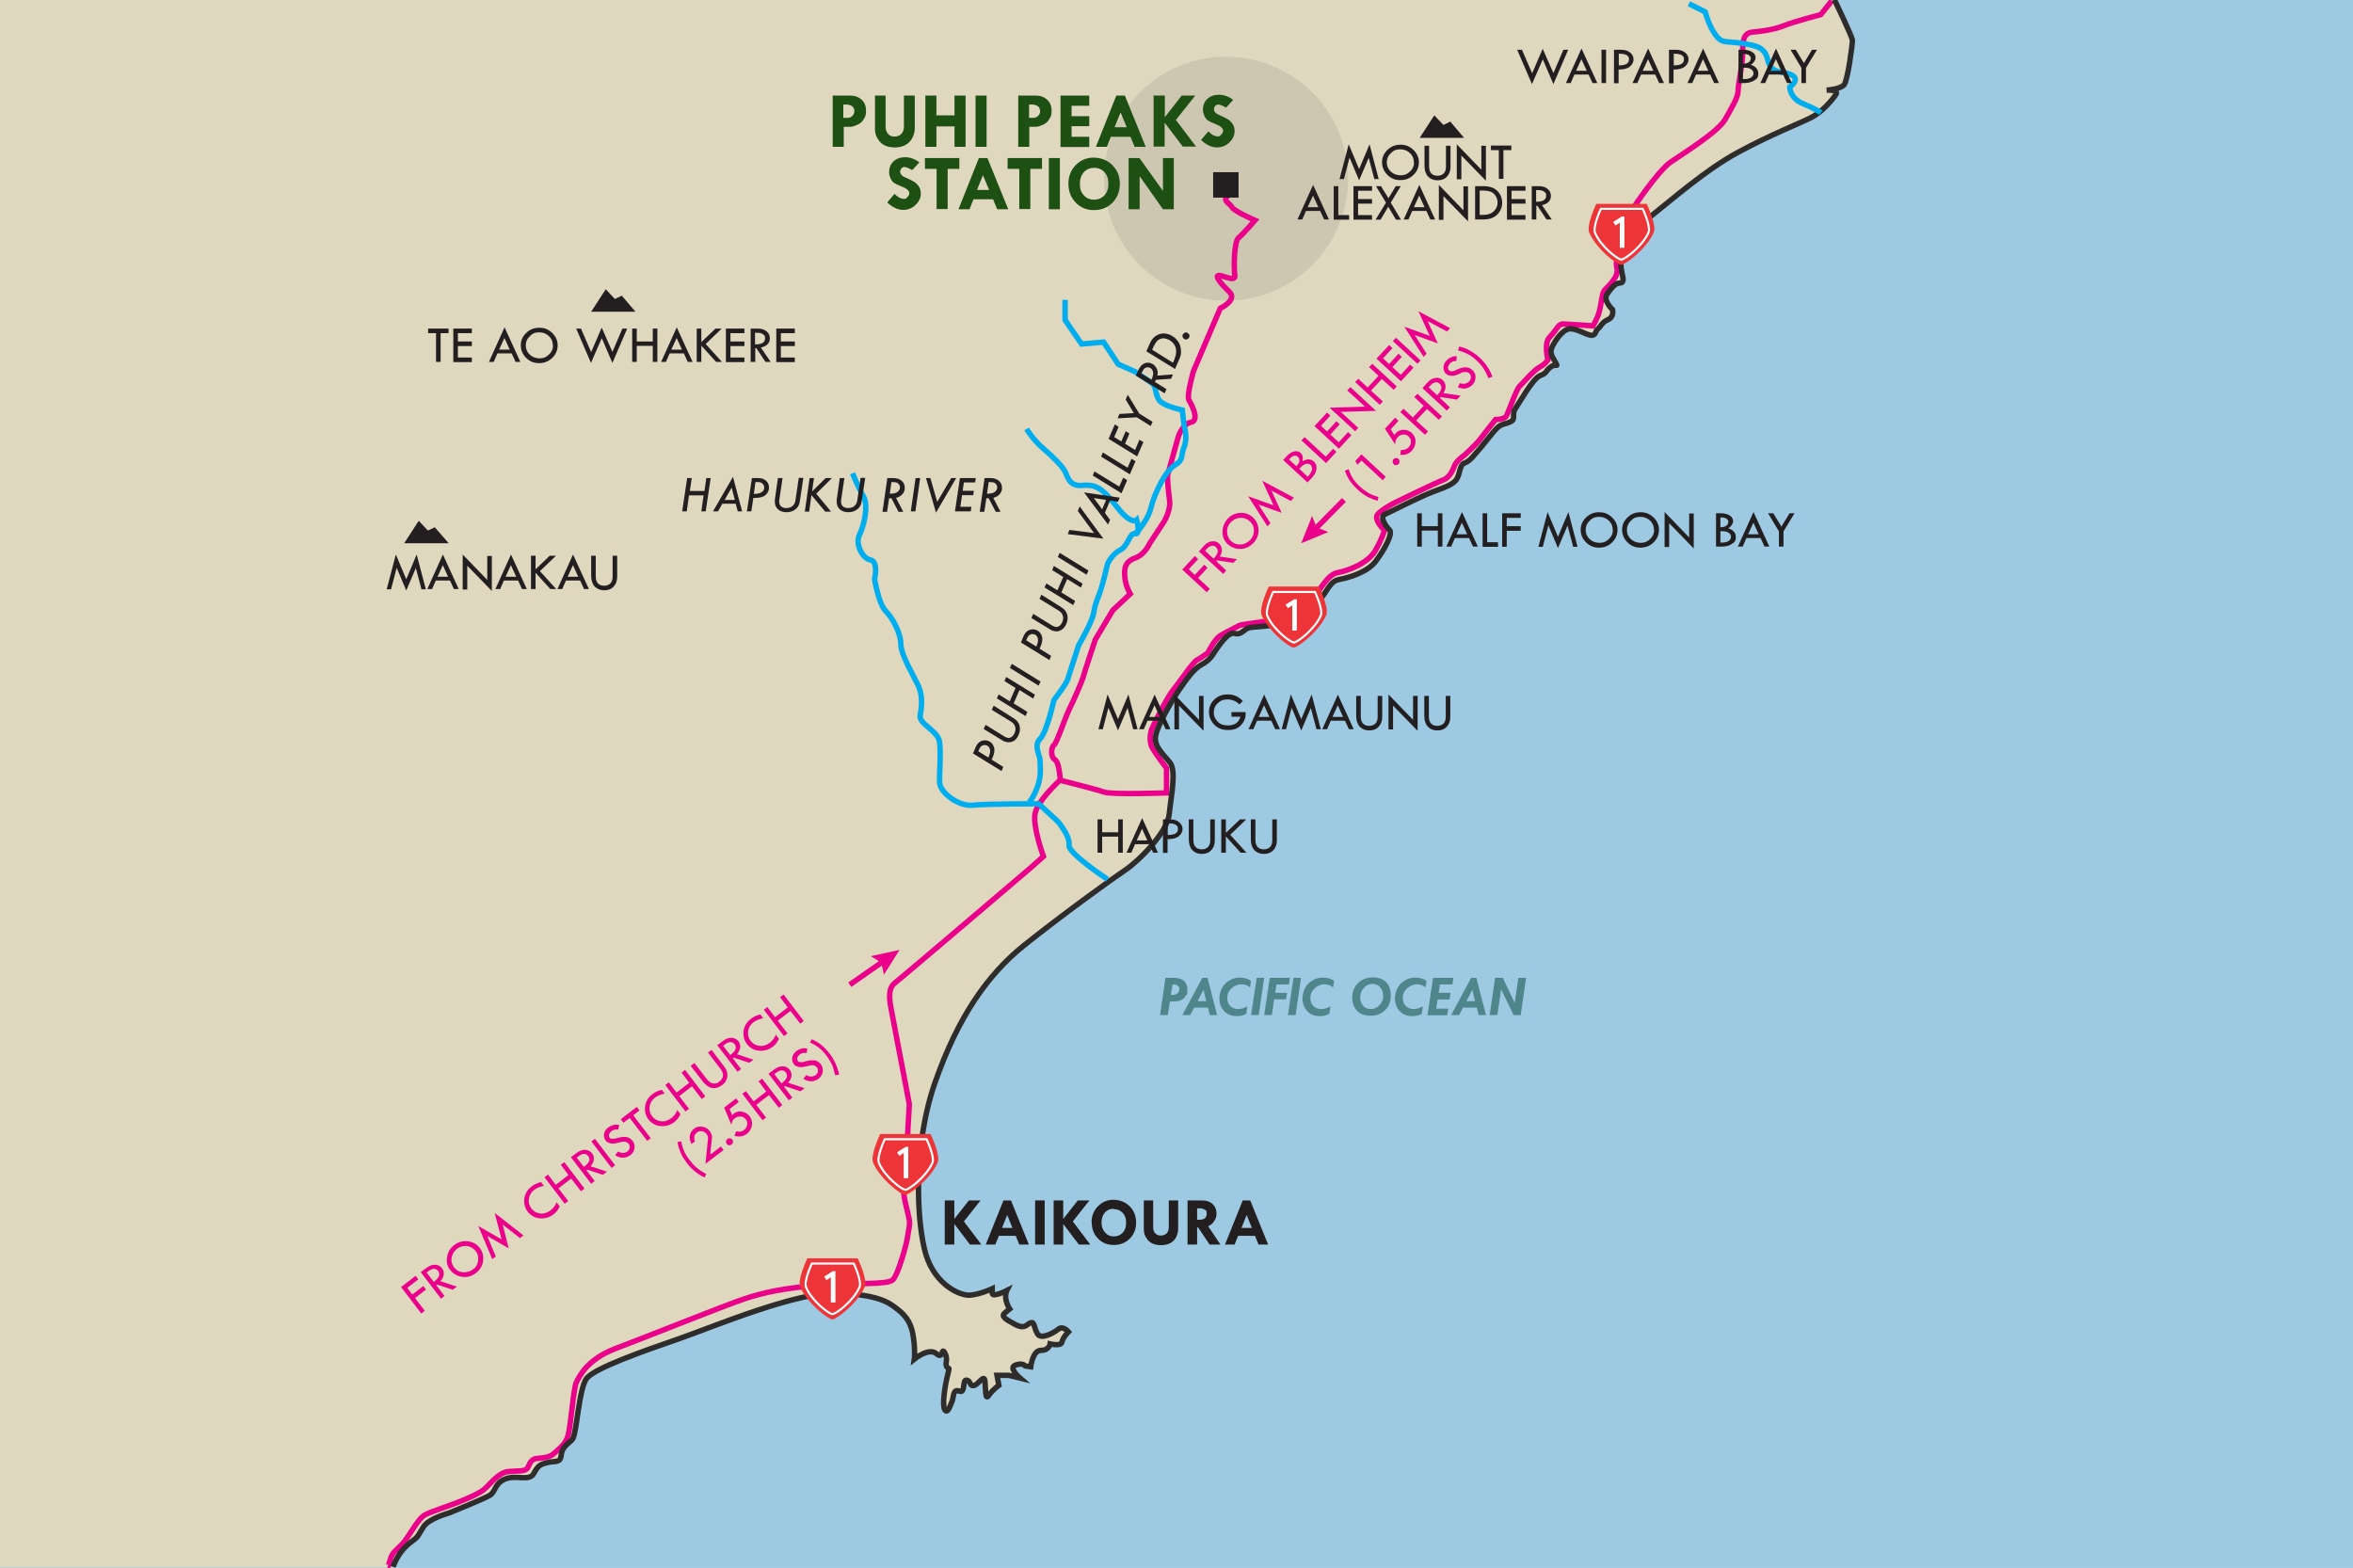 <svg viewBox="0 0 1130 753" version="1.1" xmlns="http://www.w3.org/2000/svg">
  
  <defs>
    <style>
      .st0 {
        stroke: #eb008b;
      }

      .st0, .st1, .st2, .st3 {
        fill: none;
        stroke-miterlimit: 10;
      }

      .st0, .st1, .st3 {
        stroke-width: 2.6px;
      }

      .st4 {
        fill: #ed3539;
      }

      .st5 {
        fill: #dfd8bf;
      }

      .st6 {
        fill: #231f20;
      }

      .st7 {
        fill: #4f868b;
      }

      .st8 {
        fill: #cdc7b1;
      }

      .st1 {
        stroke: #00adee;
      }

      .st9 {
        fill: #1e4f13;
      }

      .st10 {
        fill: #fff;
      }

      .st11 {
        fill: #9ec9e2;
      }

      .st2 {
        stroke: #fff;
        stroke-width: 1px;
      }

      .st12 {
        fill: #eb008b;
      }

      .st3 {
        stroke: #2e2d2c;
      }
    </style>
  </defs>
  <g id="bK">
    <rect height="753" width="1130" class="st11"></rect>
  </g>
  <g id="Layer_4">
    <path d="M196.8,740.2c3.1-2.2,2.8-2.9,5.4-6.9,2.6-4,12.3-6.6,12.3-6.6,0,0,16.3-6.6,19.4-8.4,3.1-1.8,2.2-5.7,7.5-7.9,5.3-2.2,11.5,1.3,13.7-2.6,2.2-4,3.1-4.4,6.6-5.3,3.5-.9,6.2.4,6.6-3.5.4-4,3.1-5.3,5.3-7.5,2.2-2.2,3.1-24.7,7-29.5,4-4.9,26.4-12.8,44.1-18.9,17.6-6.2,57.3-22.9,76.7-22s24.2,4.4,28.6,7.9c4.4,3.5,6.6,7,7.5,13.7s.4,10.1.4,10.1c0,0,7-5.7,10.6-2.6,3.5,3.1,2.2-3.5,4-.4,1.8,3.1,0,4.9.9,6.6.9,1.8,1.8-.9.4,4.4-1.3,5.3-2.6,14.1-1.3,16.3,1.3,2.2,2.6-1.8,3.5-4,.9-2.2.4-6.2,3.5-4.9,3.1,1.3,1.3-5.7,3.5-5.3s1.3,3.1,3.5,2.6c2.2-.4,4.9-5.7,5.3-2.2.4,3.5,0,9.7,1.8,7s4.9-4.9,4.9-4.9l-.9-4.8h5.7l5.3,1.3s-5.7-4.9-2.2-6.2c3.5-1.3,4.8.4,4.8.4l2.6.4s.9-7.9,4.9-7.9,4.4-3.1,4.4-3.1c0,0,5.3,1.3,5.7-.9.4-2.2,3.1-4.9,3.1-4.9,0,0-2.6-3.1-4.8-1.3-2.2,1.8-8.4,5.3-10.1,2.2-1.8-3.1-1.3-5.7-3.1-5.3-1.8.4-2.6,3.5-7.5.9-4.9-2.6-7.1-4-4.9-5.7l2.2-1.8s-1.3-1.8-1.8-4.4.4-4.4.4-4.4c0,0-7,3.5-7,1.3v-2.2s-5.7,2.7-10.6,3.1c-4.8.4-16.7-4.9-21.2-19.4-4.4-14.5-6.6-51.6,4.4-82.9,11-31.3,25.1-51.6,42.7-65.7,17.6-14.1,41.9-31.7,48.5-36.1,6.6-4.4,20.3-18.1,21.2-26.9.9-8.8,3.5-20.7.4-24.7-3.1-4-7.5-7.5-7-12.3.4-4.9,8.4-18.5,11.5-22.9,3.1-4.4,6.6-9.7,10.6-11.9,4-2.2,4.9-4,6.6-6.6,1.8-2.6,6.2-9.3,9.3-8.4s4.4-1.8,6.6-2.6,10.6-.4,16.3-2.6c5.7-2.2,12.8-5.7,17.2-10.1,4.4-4.4,5.3-9.7,10.1-10.6,4.8-.9,13.7-3.5,17.6-8.8,4-5.3,8.4-13.2,6.6-15-1.8-1.8-4.9-6.2-2.2-7.5,2.7-1.3,16.8-8.4,22.5-10.6,5.7-2.2,10.1-3.5,11.9-6.2s1.3-7,4-7.9c2.6-.9,4.9-4.4,6.2-5.7,1.3-1.3,7-8.8,9.2-11,2.2-2.2,4-1.8,6.6-3.1,2.6-1.3.4-3.5,2.2-6.2,1.8-2.6,8.4-14.5,11.9-15.9,3.5-1.3,2.2-1.8,4.9-4,2.6-2.2,4,.4,2.6-2.2-1.3-2.6-3.5-4.4-1.3-8.4,2.2-4,5.3-7.9,8.4-7.9s7,2.6,9.7,3.1c2.6.4,2.2-2.2,3.5-3.1,1.3-.9,1.8-3.1,4.8-4.4,3.1-1.3,2.2-4.8,2.2-4.8,0,0-4.8-4.4-2.6-7.5,2.2-3.1,4-5.3,6.2-5.3s1.3-3.1,1.3-3.1c0,0-1.8-7.1-.4-8.4,1.3-1.3,3.5-12.3,14.1-20.7,10.6-8.4,26-22,41.4-30.4,15.4-8.4,30-14.1,35.3-16.8,5.3-2.6,10.1-8.4,11.9-11s-4.4-2.2-4.4-2.2c0,0,6.6-.4,8.4-2.6,1.8-2.2,4-19.4,4-21.2s-7.6-19.8-7.6-19.8H0v753h188.8s5-10.6,8.1-12.8h0Z" class="st5"></path>
  </g>
  <g id="Layer_3">
    <path d="M186.1,752.5s.4.1,1.3-3.4c.9-3.5,2.7-4.4,5.7-7.5,3.1-3.1,7.5-12.3,11-14.1,3.5-1.8,11.9-4.4,16.3-6.2,4.4-1.8,9.7-4,12.3-6.2s6.6-7.9,11.5-8.4c4.9-.4,7.5,0,8.8-1.3,1.3-1.3,1.3-4.4,4.4-4.9,3.1-.4,6.6-.4,8.8-2.6,2.2-2.2,5.3-4,6.6-8.4,1.3-4.4,2.6-22.9,4-25.6,1.3-2.6,4.9-11,18.9-16.3,14.1-5.3,52.4-20.7,61.7-23.8,9.3-3.1,19.4-5.3,36.6-6.6,17.2-1.3,32.2,0,34.8-2.6,2.6-2.6,6.6-17.2,7-20.3s1.3-5.7.9-8.4c-.4-2.6-3.1-11.9-2.6-13.7.4-1.8,2.6-41.9,2.6-41.9,0,0-6.6-34.8-7.9-41.4-1.3-6.6-3.1-13.7.9-16.8,4-3.1,64.4-54.6,64.4-54.6l7-6.2s-5.3-14.5-4-20.7c1.3-6.2,11.9-15.9,11.9-15.9,0,0,17.6,4.4,21.2,5.7,3.5,1.3,30,.4,30,.4v-11.9s-5.7-7.5-7-10.1c-1.3-2.6-.9-6.6,0-8.8.9-2.2,7.5-15.4,10.1-18.5,2.6-3.1,9.7-13.7,11.5-14.5,1.8-.9,5.3-3.5,5.3-3.5,0,0,3.1-6.6,6.2-8.4,3.1-1.8,9.3-4.9,9.3-4.9,0,0,7.9-1.3,11.9-1.8,4-.4,20.3-7.9,23.4-11.5,3.1-3.5,6.6-11,11.5-11.9,4.9-.9,14.5-4.4,18.1-10.6,3.5-6.2,4.4-9.7,4.4-9.7,0,0-5.7-5.3-3.1-7.9,2.7-2.7,7.9-5.3,7.9-5.3,0,0,20.7-10.1,23.4-11,2.6-.9,4.4-4,5.3-6.6.9-2.6,4.9-5.3,4.9-5.3,0,0,5.7-5.3,7-7,1.3-1.8,7.9-10.1,7.9-10.1,0,0,4.4,0,5.3-1.8s4.8-12.8,6.2-14.1c1.3-1.3,7-7.9,9.7-9.3,2.6-1.3,4-3.5,4-3.5,0,0-2.2-7.9.9-11,3.1-3.1,4-6.2,6.2-6.2s14.5.9,14.5.9c0,0,2.2-3.5,3.1-7.1s1.3-8.4,2.2-9.7c.9-1.3,7.5-6.6,6.2-11-1.3-4.4,3.1-19.4,4.4-22.9,1.3-3.5,15.4-23.8,21.2-27.8,5.7-4,22.9-14.5,26.4-20.7,3.5-6.2,6.2-10.6,6.2-13.7s2.2-12.8,2.2-18.1,0-9.7,4.9-10.1c4.8-.4,10.6-1.3,15-3.1,4.4-1.8,17.6-5.3,17.6-5.3l5.3-6.6" class="st0"></path>
    <path d="M188.8,752.5s2.1-7.4,9.2-12.4h0c3.1-2.2,2.8-2.9,5.4-6.9,2.6-4,12.3-6.6,12.3-6.6,0,0,16.3-6.6,19.4-8.4,3.1-1.8,2.2-5.7,7.5-7.9,5.3-2.2,11.5,1.3,13.7-2.6,2.2-4,3.1-4.4,6.6-5.3s6.2.4,6.6-3.5c.4-4,3.1-5.3,5.3-7.5,2.2-2.2,3.1-24.7,7-29.5,4-4.9,26.4-12.8,44.1-18.9,17.6-6.2,57.3-22.9,76.7-22,19.4.9,24.2,4.4,28.6,7.9,4.4,3.5,6.6,7,7.5,13.7s.4,10.1.4,10.1c0,0,7-5.7,10.6-2.6,3.5,3.1,2.2-3.5,4-.4,1.8,3.1,0,4.9.9,6.6.9,1.8,1.8-.9.4,4.4-1.3,5.3-2.6,14.1-1.3,16.3,1.3,2.2,2.6-1.8,3.5-4,.9-2.2.4-6.2,3.5-4.9,3.1,1.3,1.3-5.7,3.5-5.3s1.3,3.1,3.5,2.6c2.2-.4,4.9-5.7,5.3-2.2.4,3.5,0,9.7,1.8,7s4.9-4.9,4.9-4.9l-.9-4.8h5.7l5.3,1.3s-5.7-4.9-2.2-6.2c3.5-1.3,4.8.4,4.8.4l2.6.4s.9-7.9,4.9-7.9,4.4-3.1,4.4-3.1c0,0,5.3,1.3,5.7-.9.4-2.2,3.1-4.9,3.1-4.9,0,0-2.6-3.1-4.8-1.3-2.2,1.8-8.4,5.3-10.1,2.2-1.8-3.1-1.3-5.7-3.1-5.3-1.8.4-2.6,3.5-7.5.9-4.9-2.6-7.1-4-4.9-5.7l2.2-1.8s-1.3-1.8-1.8-4.4.4-4.4.4-4.4c0,0-7,3.5-7,1.3v-2.2s-5.7,2.7-10.6,3.1c-4.8.4-16.7-4.9-21.2-19.4-4.4-14.5-6.6-51.6,4.4-82.9,11-31.3,25.1-51.6,42.7-65.7,17.6-14.1,41.9-31.7,48.5-36.1,6.6-4.4,20.3-18.1,21.2-26.9.9-8.8,3.5-20.7.4-24.7-3.1-4-7.5-7.5-7-12.3.4-4.9,8.4-18.5,11.5-22.9,3.1-4.4,6.6-9.7,10.6-11.9,4-2.2,4.9-4,6.6-6.6,1.8-2.6,6.2-9.3,9.3-8.4s4.4-1.8,6.6-2.6,10.6-.4,16.3-2.6c5.7-2.2,12.8-5.7,17.2-10.1,4.4-4.4,5.3-9.7,10.1-10.6,4.8-.9,13.7-3.5,17.6-8.8,4-5.3,8.4-13.2,6.6-15-1.8-1.8-4.9-6.2-2.2-7.5,2.7-1.3,16.8-8.4,22.5-10.6,5.7-2.2,10.1-3.5,11.9-6.2s1.3-7,4-7.9c2.6-.9,4.9-4.4,6.2-5.7,1.3-1.3,7-8.8,9.2-11,2.2-2.2,4-1.8,6.6-3.1,2.6-1.3.4-3.5,2.2-6.2,1.8-2.6,8.4-14.5,11.9-15.9,3.5-1.3,2.2-1.8,4.9-4,2.6-2.2,4,.4,2.6-2.2-1.3-2.6-3.5-4.4-1.3-8.4,2.2-4,5.3-7.9,8.4-7.9s7,2.6,9.7,3.1c2.6.4,2.2-2.2,3.5-3.1,1.3-.9,1.8-3.1,4.8-4.4,3.1-1.3,2.2-4.8,2.2-4.8,0,0-4.8-4.4-2.6-7.5,2.2-3.1,4-5.3,6.2-5.3s1.3-3.1,1.3-3.1c0,0-1.8-7.1-.4-8.4,1.3-1.3,3.5-12.3,14.1-20.7,10.6-8.4,26-22,41.4-30.4,15.4-8.4,30-14.1,35.3-16.8,5.3-2.6,10.1-8.4,11.9-11s-4.4-2.2-4.4-2.2c0,0,6.6-.4,8.4-2.6,1.8-2.2,4-19.4,4-21.2s-8.7-19.7-8.7-19.7" class="st3"></path>
  </g>
  <g id="Layer_2">
    <circle transform="translate(111.8 441.5) rotate(-45)" r="58.6" cy="85.8" cx="588.8" class="st8"></circle>
    <path d="M509.2,374.9s-.4-8.8-2.6-10.1c-2.2-1.3-1.8-6.2-.4-7,1.3-.9,5.3-13.2,7.5-17.6,2.2-4.4,6.2-13.7,6.6-15.4.4-1.8,5.7-17.6,5.7-17.6l8.4-14.1,8.4-7.9s-2.2-3.5-2.6-7.9c-.4-4.4,0-7.5,4.9-9.3,4.9-1.8,7-7,7-7l7-10.6s3.1-5.3,2.6-9.7-1.3-11.5-.9-12.8c.4-1.3,4.9-17.6,4.9-17.6,0,0,1.8-6.6,6.2-7.5,4.4-.9.4-8.4-.9-10.6-1.3-2.2,2.2-14.1,2.2-14.1l12.8-30s8.4-4,4.4-7.9-7-7.5-5.3-7.9c1.8-.4,8.4,3.5,7.9,0s-.4-16.3,1.8-18.1c2.2-1.8,7.9-8.4,7.9-8.4,0,0-10.1-4.4-11-6.2-.9-1.8-4.4-3.1-2.6-4.9,1.8-1.8-.4-7.9-.4-7.9" class="st0"></path>
    <path d="M399.9,45.9h8.4c2.3,0,4.1.7,5.5,2s2.1,3,2.1,5.2-.3,2.8-1,4-1.7,2.2-3.1,2.8c-1.4.6-2.5,1-3.5,1h-3.1v9.6h-5.3v-24.6h0ZM405,50.3v6.3h2.1c.9,0,1.6-.3,2.3-1,.6-.6.9-1.4.9-2.3s-.4-1.8-1.1-2.3-1.7-.8-3-.8c0,0-1.2,0-1.2,0Z" class="st9"></path>
    <path d="M420.1,45.9h5.2v15c0,1.4.4,2.5,1.2,3.4s1.8,1.3,3,1.3,2.6-.4,3.4-1.3c.8-.9,1.2-2.1,1.2-3.6v-14.8h5.2v15.9c0,1.4-.4,2.9-1.1,4.3s-1.8,2.7-3.3,3.5c-1.5.8-3.2,1.2-5,1.2-3.4,0-5.8-.9-7.4-2.8-1.6-1.9-2.3-3.9-2.3-5.9v-16.2h0Z" class="st9"></path>
    <path d="M444.4,45.9h5.3v9.5h8.7v-9.5h5.3v24.6h-5.3v-9.8h-8.7v9.8h-5.3v-24.6Z" class="st9"></path>
    <path d="M468.5,45.9h5.3v24.6h-5.3v-24.6Z" class="st9"></path>
    <path d="M489,45.9h8.4c2.3,0,4.1.7,5.5,2s2.1,3,2.1,5.2-.3,2.8-1,4-1.7,2.2-3.1,2.8-2.5,1-3.5,1h-3.1v9.6h-5.3v-24.6h0ZM494.2,50.3v6.3h2.1c.9,0,1.6-.3,2.3-1s.9-1.4.9-2.3-.4-1.8-1.1-2.3c-.7-.5-1.7-.8-3-.8,0,0-1.2,0-1.2,0Z" class="st9"></path>
    <path d="M509.3,45.9h13.8v4.9h-8.5v5h8.5v4.8h-8.5v5.1h8.5v4.9h-13.8v-24.6h0Z" class="st9"></path>
    <path d="M536.1,45.9h4.1l10,24.6h-5.3l-2-4.8h-9.4l-1.9,4.8h-5.3l9.8-24.6ZM538.2,53.9l-2.9,7.2h5.8l-3-7.2h0Z" class="st9"></path>
    <path d="M554.1,45.9h5.3v10.4h0l8.1-10.4h6.5l-9.3,11.7,9.7,12.8h-6.4l-8.7-11.5h0v11.5h-5.3v-24.6h0Z" class="st9"></path>
    <path d="M592.1,48.1l-3.3,3.6c-1.7-1-3-1.5-3.7-1.5s-1.1.2-1.5.7c-.4.4-.6,1-.6,1.6,0,1.2,1.1,2.3,3.3,3.1,1.6.7,2.8,1.3,3.7,1.9.8.6,1.5,1.3,2.1,2.3s.8,2,.8,3.2c0,2.1-.9,3.9-2.6,5.5-1.7,1.6-3.7,2.3-6,2.3s-5.1-1.2-7.5-3.6l3.5-4.1c1.6,1.6,3,2.4,4.4,2.4s1.2-.3,1.8-.9c.6-.6.9-1.2.9-1.8,0-1.3-1.4-2.4-4.1-3.4-1.5-.6-2.6-1.1-3.3-1.6s-1.2-1.2-1.6-2.1c-.4-.9-.7-1.9-.7-2.9,0-2.2.7-4,2.1-5.3s3.3-2,5.6-2,5,.9,6.9,2.6h0Z" class="st9"></path>
    <path d="M441.4,78.1l-3.3,3.6c-1.7-1-3-1.5-3.7-1.5s-1.1.2-1.5.7-.6,1-.6,1.6c0,1.2,1.1,2.3,3.3,3.1,1.6.7,2.8,1.3,3.7,1.9.8.6,1.5,1.3,2.1,2.3s.8,2,.8,3.2c0,2.1-.9,3.9-2.6,5.5-1.7,1.6-3.7,2.3-6,2.3s-5.1-1.2-7.5-3.6l3.5-4.1c1.6,1.6,3,2.4,4.4,2.4s1.2-.3,1.8-.9.9-1.2.9-1.8c0-1.3-1.4-2.4-4.1-3.4-1.5-.6-2.6-1.1-3.3-1.6s-1.2-1.2-1.6-2.1c-.4-.9-.7-1.9-.7-2.9,0-2.2.7-4,2.1-5.3s3.3-2,5.6-2,5,.9,6.9,2.6h0Z" class="st9"></path>
    <path d="M444.2,75.9h16.5v5.2h-5.6v19.3h-5.3v-19.3h-5.6v-5.2Z" class="st9"></path>
    <path d="M470.1,75.9h4.1l10,24.6h-5.3l-2-4.8h-9.4l-1.9,4.8h-5.3l9.8-24.6ZM472.1,84l-2.9,7.2h5.8l-3-7.2h0Z" class="st9"></path>
    <path d="M483.9,75.9h16.5v5.2h-5.6v19.3h-5.3v-19.3h-5.6v-5.2Z" class="st9"></path>
    <path d="M503.7,75.9h5.3v24.6h-5.3v-24.6Z" class="st9"></path>
    <path d="M513.1,88.2c0-3.6,1.2-6.6,3.6-9s5.2-3.5,8.5-3.5,6.7,1.2,9,3.6c2.4,2.4,3.6,5.4,3.6,9s-1.2,6.6-3.5,9c-2.4,2.4-5.3,3.6-8.9,3.6s-6.5-1.2-8.8-3.6c-2.3-2.4-3.5-5.4-3.5-9ZM525.5,80.6c-2.1,0-3.7.7-5,2.1-1.3,1.5-1.9,3.3-1.9,5.7s.6,4,1.9,5.4c1.3,1.4,2.9,2.1,4.9,2.1s3.7-.7,5-2.1c1.3-1.4,1.9-3.3,1.9-5.6s-.6-4.1-1.9-5.5c-1.2-1.4-2.9-2.1-5-2.1h0Z" class="st9"></path>
    <path d="M558.5,75.9h5.2v24.6h-5.2l-11.2-15.9v15.9h-5.3v-24.6h5.2l11.3,15.8v-15.8Z" class="st9"></path>
    <path d="M527.1,393.5h2.2v6.2h7.7v-6.2h2.2v16h-2.2v-7.7h-7.7v7.7h-2.2v-16Z" class="st6"></path>
    <path d="M548.5,392.9l7.6,16.6h-2.3l-1.9-4.1h-6.8l-1.8,4.1h-2.3l7.5-16.6h0ZM548.5,397.9l-2.6,5.7h5.1l-2.6-5.7h0Z" class="st6"></path>
    <path d="M558.6,393.5h3.2c1.8,0,3.3.4,4.4,1.3,1.1.9,1.7,2,1.7,3.3s-.6,2.5-1.8,3.5-3,1.4-5.4,1.4v6.6h-2.2v-16h0ZM560.8,395.4v5.6c1.6,0,2.9-.2,3.7-.7s1.2-1.2,1.2-2.2-.3-1.4-.9-1.9-1.9-.8-3.9-.8h0Z" class="st6"></path>
    <path d="M570.9,393.5h2.2v9.8c0,1.5.3,2.6,1,3.4.7.8,1.7,1.2,3,1.2s2.3-.4,3-1.1c.7-.7,1.1-1.8,1.1-3.1v-10.2h2.2v10.1c0,2-.6,3.5-1.7,4.7-1.1,1.2-2.6,1.8-4.5,1.8s-3.4-.6-4.6-1.8c-1.1-1.2-1.7-3-1.7-5.3v-9.5h0Z" class="st6"></path>
    <path d="M586.5,393.5h2.2v6.5l6.8-6.5h3l-7.7,7.4,7.8,8.6h-2.8l-7.1-7.8v7.8h-2.2v-16h0Z" class="st6"></path>
    <path d="M600.7,393.5h2.2v9.8c0,1.5.3,2.6,1,3.4.7.8,1.7,1.2,3,1.2s2.3-.4,3-1.1c.7-.7,1.1-1.8,1.1-3.1v-10.2h2.2v10.1c0,2-.6,3.5-1.7,4.7-1.1,1.2-2.6,1.8-4.5,1.8s-3.4-.6-4.6-1.8c-1.1-1.2-1.7-3-1.7-5.3v-9.5h0Z" class="st6"></path>
    <path d="M680.6,246.5h2.2v6.2h7.7v-6.2h2.2v16h-2.2v-7.7h-7.7v7.7h-2.2v-16Z" class="st6"></path>
    <path d="M702.1,245.9l7.6,16.6h-2.3l-1.9-4.1h-6.8l-1.8,4.1h-2.3l7.5-16.6h0ZM702.1,250.9l-2.6,5.7h5.1l-2.6-5.7h0Z" class="st6"></path>
    <path d="M712,246.5h2.2v13.9h5.2v2.2h-7.4v-16Z" class="st6"></path>
    <path d="M721.4,246.5h8.9v2.2h-6.7v4h6.7v2.2h-6.7v7.7h-2.2v-16h0Z" class="st6"></path>
    <path d="M753.2,245.9l4.4,16.7h-2.1l-2.7-10.2-4.6,10.8-4.6-10.9-2.7,10.3h-2.1l4.4-16.7,5,11.9,5-11.9h0Z" class="st6"></path>
    <path d="M759.1,254.4c0-2.3.9-4.3,2.6-5.9,1.7-1.7,3.8-2.5,6.3-2.5s4.4.8,6.2,2.5c1.7,1.7,2.6,3.6,2.6,5.9s-.9,4.5-2.6,6.1c-1.7,1.7-3.8,2.5-6.3,2.5s-4.5-.8-6.2-2.5c-1.7-1.7-2.6-3.7-2.6-6.1h0ZM774.5,254.5c0-1.8-.6-3.3-1.9-4.5s-2.8-1.8-4.7-1.8-3.3.6-4.5,1.9c-1.3,1.2-1.9,2.7-1.9,4.4s.6,3.2,1.9,4.4,2.9,1.8,4.8,1.8,3.2-.6,4.5-1.9c1.3-1.2,1.9-2.7,1.9-4.4h0Z" class="st6"></path>
    <path d="M779,254.4c0-2.3.9-4.3,2.6-5.9,1.7-1.7,3.8-2.5,6.3-2.5s4.4.8,6.2,2.5c1.7,1.7,2.6,3.6,2.6,5.9s-.9,4.5-2.6,6.1c-1.7,1.7-3.8,2.5-6.3,2.5s-4.5-.8-6.2-2.5c-1.7-1.7-2.6-3.7-2.6-6.1h0ZM794.3,254.5c0-1.8-.6-3.3-1.9-4.5s-2.8-1.8-4.7-1.8-3.3.6-4.5,1.9c-1.3,1.2-1.9,2.7-1.9,4.4s.6,3.2,1.9,4.4,2.9,1.8,4.8,1.8,3.2-.6,4.5-1.9c1.3-1.2,1.9-2.7,1.9-4.4h0Z" class="st6"></path>
    <path d="M799.4,245.9l11.8,12.2v-11.5h2.2v16.8l-11.8-12.1v11.4h-2.2v-16.7Z" class="st6"></path>
    <path d="M824.1,246.5h2.5c1.7,0,3,.4,4.1,1.1s1.6,1.6,1.6,2.7-.8,2.5-2.3,3.4c2.4.8,3.6,2.2,3.6,4.2s-.6,2.5-1.9,3.3c-1.2.9-2.9,1.3-5,1.3h-2.6v-16h0ZM826.2,248.5v4.7c1.2,0,2.1-.2,2.8-.7.6-.4,1-1.1,1-1.8s-.3-1.2-.9-1.6c-.6-.4-1.4-.6-2.3-.6s-.4,0-.5,0h0ZM826.2,255.1v5.5h.2c1.9,0,3.2-.3,3.9-.9.7-.6,1-1.2,1-1.9s-.4-1.5-1.2-2c-.8-.5-1.8-.7-3.2-.7h-.7Z" class="st6"></path>
    <path d="M842.1,245.9l7.6,16.6h-2.3l-1.9-4.1h-6.8l-1.8,4.1h-2.3l7.5-16.6h0ZM842.1,250.9l-2.6,5.7h5.1l-2.6-5.7h0Z" class="st6"></path>
    <path d="M849.2,246.5h2.4l3.9,6.4,3.9-6.4h2.4l-5.3,8.7v7.3h-2.2v-7.3l-5.2-8.7h0Z" class="st6"></path>
    <path d="M559.8,469.6h3.7c4.5,0,6.7,1.9,6.7,5.7s-.2,1.9-.7,2.8-1,1.5-1.7,1.9c-.7.4-1.4.7-2.1.8s-2,.2-3.9.2l-1,6.5h-3.7l2.6-17.9h0ZM563.1,472.8l-.8,5h1c.9,0,1.6-.3,2.2-.8s.9-1.2.9-1.9-.2-1.2-.7-1.6-1.1-.7-1.8-.7h-.8,0Z" class="st7"></path>
    <path d="M577.3,469.6h2.6l4.6,17.9h-3.5l-.9-3.6h-6.6l-1.9,3.6h-3.8l9.6-17.9ZM577.9,475.5l-2.8,5.3h4.2l-1.3-5.3h0Z" class="st7"></path>
    <path d="M600.8,470.9l-.5,3.3c-1.2-1-2.6-1.5-4.2-1.5s-3.3.7-4.7,2-2,2.8-2,4.6.5,2.8,1.4,3.8c1,1,2.2,1.5,3.7,1.5s2.9-.4,4.5-1.3l-.5,3.6c-1.5.8-3,1.1-4.5,1.1-2.7,0-4.7-.8-6.2-2.5s-2.2-3.7-2.2-6,1-5.5,3-7.3c2-1.8,4.2-2.7,6.6-2.7s4,.5,5.5,1.5h0Z" class="st7"></path>
    <path d="M603.4,469.6h3.7l-2.6,17.9h-3.7l2.7-17.9h0Z" class="st7"></path>
    <path d="M609.8,469.6h9.7l-.5,3.2h-6l-.6,4h5.7l-.5,3.1h-5.7l-1.1,7.6h-3.7l2.7-17.9h0Z" class="st7"></path>
    <path d="M621.1,469.6h3.7l-2.6,17.9h-3.7l2.7-17.9h0Z" class="st7"></path>
    <path d="M640.7,470.9l-.5,3.3c-1.2-1-2.6-1.5-4.2-1.5s-3.3.7-4.7,2-2,2.8-2,4.6.5,2.8,1.4,3.8c1,1,2.2,1.5,3.7,1.5s2.9-.4,4.5-1.3l-.5,3.6c-1.5.8-3,1.1-4.5,1.1-2.7,0-4.7-.8-6.2-2.5s-2.2-3.7-2.2-6,1-5.5,3-7.3c2-1.8,4.2-2.7,6.6-2.7s4,.5,5.5,1.5h0Z" class="st7"></path>
    <path d="M659.4,469.4c2.7,0,4.8.8,6.3,2.3s2.2,3.7,2.2,6.5-.9,5.2-2.8,7-4.3,2.7-7.2,2.6c-2.6,0-4.7-.8-6.2-2.4s-2.3-3.7-2.3-6.4.9-5,2.8-6.9c1.9-1.8,4.2-2.7,7.2-2.7h0ZM664.2,478.2c0-1.7-.5-3.1-1.4-4.1s-2.2-1.6-3.7-1.6-3,.6-4.1,1.9-1.8,2.7-1.8,4.5.5,3,1.4,4.1,2.2,1.6,3.7,1.6,3-.6,4.2-1.9,1.8-2.7,1.8-4.5Z" class="st7"></path>
    <path d="M685.1,470.9l-.5,3.3c-1.2-1-2.6-1.5-4.2-1.5s-3.3.7-4.7,2-2,2.8-2,4.6.5,2.8,1.4,3.8c1,1,2.2,1.5,3.7,1.5s2.9-.4,4.5-1.3l-.5,3.6c-1.5.8-3,1.1-4.5,1.1-2.7,0-4.7-.8-6.2-2.5s-2.2-3.7-2.2-6,1-5.5,3-7.3c2-1.8,4.2-2.7,6.6-2.7s4,.5,5.5,1.5h0Z" class="st7"></path>
    <path d="M688.3,469.6h9.7l-.5,3.2h-6l-.6,4h5.7l-.5,3.2h-5.7l-.7,4.4h5.8l-.5,3.2h-9.5l2.7-17.9h0Z" class="st7"></path>
    <path d="M706.4,469.6h2.6l4.6,17.9h-3.5l-.9-3.6h-6.6l-1.9,3.6h-3.8l9.6-17.9ZM707,475.5l-2.8,5.3h4.2l-1.3-5.3h0Z" class="st7"></path>
    <path d="M717.9,469.6h3.8l5.7,12,1.8-12h3.7l-2.6,17.9h-3.4l-6-12.4-1.8,12.4h-3.7l2.6-17.9h0Z" class="st7"></path>
    <path d="M657.7,69.3l4.4,16.7h-2.1l-2.7-10.2-4.6,10.8-4.6-10.9-2.7,10.3h-2.1l4.4-16.7,5,11.9,5-11.9h0Z" class="st6"></path>
    <path d="M663.7,77.9c0-2.3.9-4.3,2.6-5.9,1.7-1.7,3.8-2.5,6.3-2.5s4.4.8,6.2,2.5c1.7,1.7,2.6,3.6,2.6,5.9s-.9,4.5-2.6,6.1c-1.7,1.7-3.8,2.5-6.3,2.5s-4.5-.8-6.2-2.5c-1.7-1.7-2.6-3.7-2.6-6.1h0ZM679,78c0-1.8-.6-3.3-1.9-4.5s-2.8-1.8-4.7-1.8-3.3.6-4.5,1.9c-1.3,1.2-1.9,2.7-1.9,4.4s.6,3.2,1.9,4.4,2.9,1.8,4.8,1.8,3.2-.6,4.5-1.9c1.3-1.2,1.9-2.7,1.9-4.4h0Z" class="st6"></path>
    <path d="M684.1,70h2.2v9.8c0,1.5.3,2.6,1,3.4s1.7,1.2,3,1.2,2.3-.4,3-1.1c.7-.7,1.1-1.8,1.1-3.1v-10.2h2.2v10.1c0,2-.6,3.5-1.7,4.7-1.1,1.2-2.6,1.8-4.5,1.8s-3.4-.6-4.6-1.8c-1.1-1.2-1.7-3-1.7-5.3v-9.5h0Z" class="st6"></path>
    <path d="M699.6,69.3l11.8,12.2v-11.5h2.2v16.8l-11.8-12.1v11.4h-2.2v-16.7Z" class="st6"></path>
    <path d="M716,69.9h9.8v2.2h-3.8v13.8h-2.2v-13.8h-3.8v-2.2h0Z" class="st6"></path>
    <path d="M630.6,88.8l7.6,16.6h-2.3l-1.9-4.1h-6.8l-1.8,4.1h-2.3l7.5-16.6h0ZM630.6,93.8l-2.6,5.7h5.1l-2.6-5.7h0Z" class="st6"></path>
    <path d="M640.5,89.4h2.2v13.9h5.2v2.2h-7.4v-16Z" class="st6"></path>
    <path d="M650,89.4h8.9v2.2h-6.7v4h6.7v2.2h-6.7v5.5h6.7v2.2h-8.9v-16h0Z" class="st6"></path>
    <path d="M660.8,89.4h2.4l3.6,5.8,3.5-5.8h2.4l-4.8,7.9,4.9,8.2h-2.4l-3.7-6.2-3.7,6.2h-2.4l5-8.2-4.8-7.9h0Z" class="st6"></path>
    <path d="M681.6,88.8l7.6,16.6h-2.3l-1.9-4.1h-6.8l-1.8,4.1h-2.3l7.5-16.6h0ZM681.6,93.8l-2.6,5.7h5.1l-2.6-5.7h0Z" class="st6"></path>
    <path d="M691,88.8l11.8,12.2v-11.5h2.2v16.8l-11.8-12.1v11.4h-2.2v-16.7Z" class="st6"></path>
    <path d="M708.4,89.4h3.9c3.1,0,5.4.8,6.9,2.4,1.5,1.6,2.2,3.5,2.2,5.6s-.8,4-2.3,5.6c-1.6,1.6-3.8,2.4-6.8,2.4h-3.9v-16h0ZM710.6,91.5v11.7h.1c1.6,0,2.9,0,3.7-.2s1.6-.5,2.3-1c.7-.5,1.3-1.1,1.8-2,.4-.8.7-1.7.7-2.7s-.3-2.3-1-3.3c-.7-1-1.5-1.7-2.5-2-1-.3-2.3-.5-3.9-.5h-1.1Z" class="st6"></path>
    <path d="M723.7,89.4h8.9v2.2h-6.7v4h6.7v2.2h-6.7v5.5h6.7v2.2h-8.9v-16h0Z" class="st6"></path>
    <path d="M735.5,89.4h3.5c1.7,0,3.1.4,4.2,1.3,1.1.9,1.6,2,1.6,3.3s-.3,2-1,2.8-1.8,1.4-3.3,1.7l4.7,6.9h-2.5l-4.4-6.6h-.5v6.6h-2.2v-16h0ZM737.7,91.3v5.6c3.2,0,4.8-.9,4.8-2.8s-.2-1.2-.6-1.7-.9-.7-1.5-.9c-.6-.2-1.6-.2-2.8-.2h0Z" class="st6"></path>
    <path d="M541.9,333.5l4.4,16.7h-2.1l-2.7-10.2-4.6,10.8-4.6-10.9-2.7,10.3h-2.1l4.4-16.7,5,11.9,5-11.9h0Z" class="st6"></path>
    <path d="M554.5,333.6l7.6,16.6h-2.3l-1.9-4.1h-6.8l-1.8,4.1h-2.3l7.5-16.6h0ZM554.5,338.6l-2.6,5.7h5.1l-2.6-5.7h0Z" class="st6"></path>
    <path d="M564,333.5l11.8,12.2v-11.5h2.2v16.8l-11.8-12.1v11.4h-2.2v-16.7Z" class="st6"></path>
    <path d="M596.8,336.7l-1.6,1.6c-1.6-1.6-3.5-2.4-5.7-2.4s-3.4.6-4.7,1.8-1.9,2.7-1.9,4.5.6,3,1.8,4.3c1.2,1.3,2.9,1.9,5,1.9,3.2,0,5.2-1.4,6-4.2h-4.3v-2.2h6.8c0,1.1,0,2-.2,2.6-.1.7-.5,1.4-.9,2.2-.5.8-1.1,1.5-1.8,2.1-.8.6-1.6,1.1-2.5,1.3-.9.3-1.9.4-3.1.4-2.8,0-5-.9-6.6-2.6-1.6-1.7-2.5-3.7-2.5-6s.8-4.4,2.5-6,3.7-2.5,6.1-2.5,2.7.2,3.9.6c1.2.4,2.4,1.2,3.6,2.4h0Z" class="st6"></path>
    <path d="M607.1,333.6l7.6,16.6h-2.3l-1.9-4.1h-6.8l-1.8,4.1h-2.3l7.5-16.6h0ZM607.1,338.6l-2.6,5.7h5.1l-2.6-5.7h0Z" class="st6"></path>
    <path d="M629.9,333.5l4.4,16.7h-2.1l-2.7-10.2-4.6,10.8-4.6-10.9-2.7,10.3h-2.1l4.4-16.7,5,11.9,5-11.9h0Z" class="st6"></path>
    <path d="M642.5,333.6l7.6,16.6h-2.3l-1.9-4.1h-6.8l-1.8,4.1h-2.3l7.5-16.6h0ZM642.5,338.6l-2.6,5.7h5.1l-2.6-5.7h0Z" class="st6"></path>
    <path d="M651.3,334.2h2.2v9.8c0,1.5.3,2.6,1,3.4.7.8,1.7,1.2,3,1.2s2.3-.4,3-1.1c.7-.7,1.1-1.8,1.1-3.1v-10.2h2.2v10.1c0,2-.6,3.5-1.7,4.7-1.1,1.2-2.6,1.8-4.5,1.8s-3.4-.6-4.6-1.8c-1.1-1.2-1.7-3-1.7-5.3v-9.5h0Z" class="st6"></path>
    <path d="M666.8,333.5l11.8,12.2v-11.5h2.2v16.8l-11.8-12.1v11.4h-2.2v-16.7Z" class="st6"></path>
    <path d="M684,334.2h2.2v9.8c0,1.5.3,2.6,1,3.4.7.8,1.7,1.2,3,1.2s2.3-.4,3-1.1c.7-.7,1.1-1.8,1.1-3.1v-10.2h2.2v10.1c0,2-.6,3.5-1.7,4.7-1.1,1.2-2.6,1.8-4.5,1.8s-3.4-.6-4.6-1.8c-1.1-1.2-1.7-3-1.7-5.3v-9.5h0Z" class="st6"></path>
    <path d="M192.6,618.1l7-5.4,1.3,1.7-5.3,4.1,2.4,3.2,5.3-4.1,1.3,1.7-5.3,4.1,4.7,6.1-1.7,1.3-9.7-12.7h0Z" class="st12"></path>
    <path d="M202,611l2.8-2.1c1.4-1,2.8-1.6,4.1-1.5,1.4,0,2.5.6,3.3,1.6.7.9,1,1.8.9,2.9,0,1.1-.6,2.2-1.6,3.4l7.9,2.6-2,1.5-7.5-2.5-.4.3,4,5.2-1.7,1.3-9.7-12.7h0ZM204.9,611.2l3.4,4.4c2.6-1.9,3.3-3.6,2.1-5.2-.4-.5-.9-.9-1.5-1-.6-.1-1.1,0-1.7.2-.6.3-1.4.8-2.3,1.5h0Z" class="st12"></path>
    <path d="M216.2,610c-1.4-1.8-1.9-3.9-1.5-6.3.4-2.4,1.5-4.3,3.5-5.8,1.9-1.5,4-2,6.4-1.8,2.4.3,4.3,1.3,5.7,3.1,1.5,1.9,2,4.1,1.7,6.4-.3,2.4-1.5,4.3-3.5,5.8-1.9,1.5-4.1,2.1-6.5,1.8-2.4-.3-4.3-1.4-5.8-3.3h0ZM228.4,600.8c-1.1-1.4-2.5-2.2-4.2-2.4-1.7-.2-3.4.3-4.8,1.4-1.4,1.1-2.2,2.5-2.5,4.2-.3,1.7.1,3.3,1.2,4.7,1.1,1.4,2.5,2.2,4.2,2.3s3.4-.3,4.9-1.4c1.4-1,2.2-2.4,2.4-4.2s-.1-3.3-1.2-4.6Z" class="st12"></path>
    <path d="M237.8,582.7l13.6,10.6-1.7,1.3-8.3-6.5,2.9,11.4-10.3-5.9,4.1,9.8-1.7,1.3-6.7-15.9,11.2,6.4-3.3-12.5h0Z" class="st12"></path>
    <path d="M259.7,567.5l1.5,2c-1.9.4-3.4,1-4.6,1.9-1.5,1.1-2.4,2.6-2.6,4.3-.3,1.7.1,3.3,1.2,4.7,1.1,1.4,2.5,2.2,4.3,2.4,1.8.2,3.4-.4,5-1.6,1.1-.9,2.1-2.1,2.8-3.8l1.5,2c-.7,1.5-1.7,2.8-3,3.8-2,1.5-4.2,2.1-6.6,1.9s-4.3-1.3-5.8-3.2c-1.4-1.9-1.9-4-1.6-6.3s1.5-4.3,3.5-5.8c1.2-1,2.8-1.7,4.5-2.1h0Z" class="st12"></path>
    <path d="M261.5,565.4l1.7-1.3,3.7,4.9,6.1-4.7-3.7-4.9,1.7-1.3,9.7,12.7-1.7,1.3-4.7-6.1-6.1,4.7,4.7,6.1-1.7,1.3-9.7-12.7Z" class="st12"></path>
    <path d="M274.1,555.8l2.8-2.1c1.4-1,2.8-1.6,4.1-1.5s2.5.6,3.3,1.6c.7.9,1,1.8.9,2.9,0,1.1-.6,2.2-1.6,3.4l7.9,2.6-2,1.5-7.5-2.5-.4.3,4,5.2-1.7,1.3-9.7-12.7h0ZM277,556l3.4,4.4c2.6-1.9,3.3-3.6,2.1-5.2-.4-.5-.9-.9-1.5-1s-1.1,0-1.7.2c-.6.3-1.4.8-2.3,1.5h0Z" class="st12"></path>
    <path d="M284,548.2l1.7-1.3,9.7,12.7-1.7,1.3-9.7-12.7h0Z" class="st12"></path>
    <path d="M297.4,540.3l-.5,2.2c-.7,0-1.2-.1-1.7,0s-1,.3-1.5.7c-.6.5-1,1-1.2,1.6-.2.6,0,1.1.2,1.5.3.4.7.6,1.3.6.6,0,1.4,0,2.5-.4,1.1-.3,2-.4,2.7-.5.7,0,1.3,0,1.9.1.6.1,1.1.4,1.5.7.5.3.9.7,1.2,1.1.8,1.1,1.1,2.3.9,3.6-.2,1.3-.8,2.4-1.9,3.2-1.1.8-2.2,1.2-3.5,1.3-1.3,0-2.6-.4-3.9-1.2l1.4-1.8c1.7,1,3.2.9,4.5,0,.6-.5,1-1.1,1.1-1.8.1-.7,0-1.3-.5-1.9-.3-.3-.6-.6-1.1-.8-.5-.2-1-.3-1.5-.2-.5,0-1.2.2-2.1.4-.9.2-1.7.4-2.3.5-.6,0-1.1,0-1.7-.1-.5-.1-1-.3-1.4-.5-.4-.2-.7-.5-1-.9-.7-.9-.9-2-.7-3.2s.9-2.2,1.9-3c.7-.5,1.5-.9,2.5-1.2s1.9-.2,2.8,0h0Z" class="st12"></path>
    <path d="M298,537.6l7.8-6,1.3,1.7-3,2.3,8.4,11-1.7,1.3-8.4-11-3,2.3-1.3-1.7h0Z" class="st12"></path>
    <path d="M317.7,523.2l1.5,2c-1.9.4-3.4,1-4.6,1.9-1.5,1.1-2.4,2.6-2.6,4.3-.3,1.7.1,3.3,1.2,4.7,1.1,1.4,2.5,2.2,4.3,2.4,1.8.2,3.4-.4,5-1.6,1.1-.9,2.1-2.1,2.8-3.8l1.5,2c-.7,1.5-1.7,2.8-3,3.8-2,1.5-4.2,2.1-6.6,1.9s-4.3-1.3-5.8-3.2c-1.4-1.9-1.9-4-1.6-6.3s1.5-4.3,3.5-5.8c1.2-1,2.7-1.7,4.5-2.1h0Z" class="st12"></path>
    <path d="M319.5,521.1l1.7-1.3,3.7,4.9,6.1-4.7-3.7-4.9,1.7-1.3,9.7,12.7-1.7,1.3-4.7-6.1-6.1,4.7,4.7,6.1-1.7,1.3-9.7-12.7h0Z" class="st12"></path>
    <path d="M331.8,511.8l1.7-1.3,6,7.8c.9,1.2,1.9,1.8,2.9,2,1,.2,2.1,0,3.1-.9,1-.8,1.6-1.7,1.7-2.7.1-1-.2-2-1-3.1l-6.2-8.1,1.7-1.3,6.1,8c1.2,1.6,1.7,3.1,1.5,4.8-.2,1.6-1,3-2.5,4.1-1.5,1.2-3.1,1.6-4.7,1.4-1.6-.2-3.1-1.3-4.6-3.1l-5.8-7.5h0Z" class="st12"></path>
    <path d="M344.4,502l2.8-2.1c1.4-1,2.8-1.6,4.1-1.5s2.5.6,3.3,1.6c.7.9,1,1.8.9,2.9s-.6,2.2-1.6,3.4l7.9,2.6-2,1.5-7.5-2.5-.4.3,4,5.2-1.7,1.3-9.7-12.7h0ZM347.3,502.3l3.4,4.4c2.6-1.9,3.3-3.6,2.1-5.2-.4-.5-.9-.9-1.5-1s-1.1,0-1.7.2-1.4.8-2.3,1.5h0Z" class="st12"></path>
    <path d="M365,487l1.5,2c-1.9.4-3.4,1-4.6,1.9-1.5,1.1-2.4,2.6-2.6,4.3-.3,1.7.1,3.3,1.2,4.7,1.1,1.4,2.5,2.2,4.3,2.4,1.8.2,3.4-.4,5-1.6,1.1-.9,2.1-2.1,2.8-3.8l1.5,2c-.7,1.5-1.7,2.8-3,3.8-2,1.5-4.2,2.1-6.6,1.9s-4.3-1.3-5.8-3.2c-1.4-1.9-1.9-4-1.6-6.3s1.5-4.3,3.5-5.8c1.2-1,2.7-1.7,4.5-2.1h0Z" class="st12"></path>
    <path d="M366.8,484.9l1.7-1.3,3.7,4.9,6.1-4.7-3.7-4.9,1.7-1.3,9.7,12.7-1.7,1.3-4.7-6.1-6.1,4.7,4.7,6.1-1.7,1.3-9.7-12.7h0Z" class="st12"></path>
    <path d="M325.3,548.5l1.9-.4c.3,2,.8,3.6,1.4,4.9.6,1.3,1.4,2.7,2.5,4,1.2,1.6,2.4,2.9,3.6,3.9,1.2,1,2.6,1.9,4.4,2.9l-.7,1.7c-3.4-1.6-6.2-3.9-8.5-6.9-1.2-1.6-2.2-3.1-2.9-4.7s-1.3-3.4-1.7-5.5h0Z" class="st12"></path>
    <path d="M341.4,554.3l4.8-3.7,1.3,1.7-8.7,6.6,1.2-11.9c0-.9-.1-1.7-.6-2.3-.6-.8-1.3-1.2-2.3-1.4-.9-.2-1.8,0-2.4.6-.6.4-1,1-1.2,1.8-.2.8-.1,1.6.3,2.4l-1.7,1.3c-.8-1.4-1-2.7-.8-4.1s1-2.4,2.1-3.3,2.4-1.1,3.9-.9c1.5.2,2.7,1,3.6,2.2.4.6.7,1.2.9,1.8s.2,1.5,0,2.4l-.7,6.6h0Z" class="st12"></path>
    <path d="M349,549.3c-.3-.4-.4-.8-.3-1.2,0-.5.3-.8.6-1.1.4-.3.8-.4,1.3-.3.5,0,.8.3,1.1.6.3.4.4.8.3,1.3s-.3.8-.7,1.1c-.4.3-.8.4-1.2.3-.5,0-.8-.3-1.1-.7h0Z" class="st12"></path>
    <path d="M347.8,531.9l5.7-4.4,1.3,1.7-4.4,3.4,1.2,3c.5-.4.7-.7.8-.8,1.1-.9,2.4-1.2,4-.9s2.7,1,3.6,2.2c1,1.3,1.3,2.7,1.1,4.4-.3,1.6-1.1,3-2.4,4-1.7,1.3-3.7,1.6-6,1l.8-2.2c1.5.4,2.8.2,3.8-.6.9-.7,1.4-1.5,1.5-2.5.2-1,0-1.9-.7-2.7-.6-.8-1.4-1.2-2.4-1.3-1,0-1.9.2-2.8.8-.5.4-.9.8-1.1,1.3s-.4,1.1-.6,1.8l-3.4-8.1h0Z" class="st12"></path>
    <path d="M356.5,525.3l1.7-1.3,3.7,4.9,6.1-4.7-3.7-4.9,1.7-1.3,9.7,12.7-1.7,1.3-4.7-6.1-6.1,4.7,4.7,6.1-1.7,1.3-9.7-12.7Z" class="st12"></path>
    <path d="M369,515.7l2.8-2.1c1.4-1,2.8-1.6,4.1-1.5,1.4,0,2.5.6,3.3,1.6.7.9,1,1.8.9,2.9,0,1.1-.6,2.2-1.6,3.4l7.9,2.6-2,1.5-7.5-2.5-.4.3,4,5.2-1.7,1.3-9.7-12.7h0ZM371.9,515.9l3.4,4.4c2.6-1.9,3.3-3.6,2.1-5.2-.4-.5-.9-.9-1.5-1-.6-.1-1.1,0-1.7.2-.6.3-1.4.8-2.3,1.5Z" class="st12"></path>
    <path d="M387.8,503.5l-.5,2.2c-.7,0-1.2-.1-1.7,0s-1,.3-1.5.7c-.6.5-1,1-1.2,1.6-.2.6,0,1.1.2,1.5.3.4.7.6,1.3.6.6,0,1.4,0,2.5-.4,1.1-.3,2-.4,2.7-.5.7,0,1.3,0,1.9.1.6.1,1.1.4,1.5.7.5.3.9.7,1.2,1.1.8,1.1,1.1,2.3.9,3.6-.2,1.3-.8,2.4-1.9,3.3-1.1.8-2.2,1.2-3.5,1.3-1.3,0-2.6-.4-3.9-1.2l1.4-1.8c1.7,1,3.2.9,4.5,0,.6-.5,1-1.1,1.1-1.8s0-1.3-.5-1.9c-.3-.3-.6-.6-1.1-.8-.5-.2-1-.3-1.5-.2s-1.2.2-2.1.4-1.7.4-2.3.5c-.6,0-1.1,0-1.7-.1-.5-.1-1-.3-1.4-.5-.4-.2-.7-.5-1-.9-.7-.9-.9-2-.7-3.2.2-1.2.9-2.2,1.9-3,.7-.5,1.5-.9,2.4-1.2s1.9-.2,2.8,0h0Z" class="st12"></path>
    <path d="M388.9,500.8l.9-1.7c3.3,1.3,6.2,3.7,8.7,7,2.2,2.9,3.7,6.3,4.5,10l-1.9.3c-.6-2.5-1.2-4.4-1.8-5.6s-1.4-2.4-2.4-3.8c-1.1-1.5-2.3-2.7-3.5-3.7-1.2-1-2.6-1.8-4.4-2.6h0Z" class="st12"></path>
    <path d="M567.8,273.5l6-6.5,1.6,1.5-4.5,4.9,2.9,2.7,4.5-4.9,1.6,1.5-4.5,4.9,5.6,5.2-1.5,1.6-11.8-10.9h0Z" class="st12"></path>
    <path d="M575.8,264.8l2.3-2.6c1.2-1.3,2.4-2,3.8-2.2s2.5.1,3.5,1c.8.7,1.2,1.6,1.4,2.7.1,1.1-.2,2.3-1,3.6l8.2,1.2-1.7,1.8-7.9-1.2-.3.4,4.8,4.5-1.5,1.6-11.8-10.9h0ZM578.7,264.5l4.1,3.8c2.2-2.3,2.6-4.1,1.2-5.5-.5-.5-1-.7-1.6-.7-.6,0-1.1.2-1.7.5s-1.2,1-2,1.9h0Z" class="st12"></path>
    <path d="M589.7,261.5c-1.7-1.6-2.6-3.5-2.6-6,0-2.4.8-4.5,2.4-6.3,1.6-1.8,3.6-2.7,6-2.9,2.4-.1,4.4.6,6.1,2.1,1.8,1.6,2.7,3.7,2.8,6s-.7,4.5-2.4,6.3c-1.7,1.8-3.7,2.8-6.1,2.9-2.4.1-4.5-.6-6.2-2.2h0ZM600.1,250.3c-1.3-1.2-2.8-1.7-4.6-1.6-1.8.1-3.3.9-4.5,2.2-1.2,1.3-1.8,2.8-1.7,4.6s.7,3.2,2,4.4c1.3,1.2,2.8,1.7,4.6,1.6,1.8-.1,3.3-.9,4.6-2.3,1.2-1.3,1.7-2.8,1.7-4.5s-.7-3.2-2-4.4h0Z" class="st12"></path>
    <path d="M606.2,230.9l15.2,8.1-1.5,1.6-9.3-5,4.9,10.7-11.1-4,5.7,8.9-1.4,1.6-9.3-14.5,12.2,4.4-5.4-11.8h0Z" class="st12"></path>
    <path d="M616.2,221l1.7-1.9c1.1-1.2,2.3-2,3.6-2.3,1.2-.3,2.3,0,3.1.7,1,.9,1.3,2.2.9,4,2.2-1.2,4.1-1.2,5.5.2,1,.9,1.4,2.1,1.2,3.6-.2,1.5-1,3-2.5,4.5l-1.8,1.9-11.8-10.9h0ZM619.1,220.7l3.5,3.2c.8-.9,1.3-1.7,1.4-2.5s-.1-1.4-.7-2c-.5-.5-1.1-.6-1.8-.5-.7.1-1.4.6-2,1.3-.1.1-.3.3-.3.4h0ZM624,225.2l4,3.7h.1c1.3-1.5,1.9-2.7,2-3.6,0-.9-.2-1.6-.7-2-.6-.6-1.4-.7-2.2-.5-.9.2-1.8.8-2.7,1.8l-.5.5h0Z" class="st12"></path>
    <path d="M625,211.5l1.5-1.6,10.2,9.4,3.5-3.8,1.6,1.5-5,5.4-11.8-10.9h0Z" class="st12"></path>
    <path d="M631.3,204.6l6-6.5,1.6,1.5-4.5,4.9,2.9,2.7,4.5-4.9,1.6,1.5-4.5,4.9,4,3.7,4.5-4.9,1.6,1.5-6,6.5-11.8-10.9h0Z" class="st12"></path>
    <path d="M638.5,195.8l17-.5-8.5-7.8,1.5-1.6,12.3,11.4-16.9.5,8.4,7.7-1.5,1.6-12.3-11.3h0Z" class="st12"></path>
    <path d="M650.8,183.5l1.5-1.6,4.5,4.2,5.2-5.6-4.5-4.2,1.5-1.6,11.8,10.9-1.5,1.6-5.7-5.2-5.2,5.6,5.7,5.2-1.5,1.6-11.8-10.9h0Z" class="st12"></path>
    <path d="M661.1,172.2l6-6.5,1.6,1.5-4.5,4.9,2.9,2.7,4.5-4.9,1.6,1.5-4.5,4.9,4,3.7,4.5-4.9,1.6,1.5-6,6.5-11.8-10.9h0Z" class="st12"></path>
    <path d="M668.9,163.8l1.5-1.6,11.8,10.9-1.5,1.6-11.8-10.9Z" class="st12"></path>
    <path d="M681.2,149.5l15.2,8.1-1.5,1.6-9.3-5,4.9,10.7-11.1-4,5.7,8.9-1.4,1.6-9.3-14.5,12.2,4.4-5.4-11.8h0Z" class="st12"></path>
    <path d="M645.8,226.1l1.8-.8c.7,1.9,1.4,3.4,2.2,4.6.8,1.2,1.8,2.4,3.1,3.6,1.5,1.4,2.9,2.4,4.2,3.2,1.3.8,2.9,1.4,4.9,2l-.4,1.8c-3.6-1-6.8-2.7-9.5-5.3-1.5-1.3-2.7-2.7-3.7-4.1-1-1.4-1.8-3.1-2.6-5.1h0Z" class="st12"></path>
    <path d="M651,221.3l2.8-3.1,11.7,10.8-1.5,1.6-10.2-9.4-1.9,2-1.1-2Z" class="st12"></path>
    <path d="M669.3,222.9c-.3-.3-.5-.7-.5-1.2,0-.5.1-.9.4-1.2.3-.3.7-.5,1.2-.5.5,0,.9.1,1.2.4.3.3.5.7.5,1.2,0,.5-.1.9-.4,1.2s-.7.5-1.2.6c-.5,0-.9-.1-1.2-.5h0Z" class="st12"></path>
    <path d="M665.1,205.9l4.9-5.3,1.6,1.5-3.7,4.1,1.7,2.7c.4-.5.6-.8.7-.9,1-1,2.2-1.6,3.7-1.6s2.9.5,4,1.5c1.2,1.1,1.8,2.5,1.8,4.1,0,1.6-.6,3.1-1.7,4.4-1.5,1.6-3.4,2.3-5.7,2l.4-2.3c1.5.1,2.8-.3,3.7-1.3.7-.8,1.1-1.7,1.1-2.7,0-1-.4-1.8-1.2-2.5-.7-.7-1.6-1-2.6-.9s-1.9.5-2.6,1.3c-.4.5-.7,1-.9,1.5s-.2,1.1-.3,1.9l-4.8-7.4h0Z" class="st12"></path>
    <path d="M672.5,197.9l1.5-1.6,4.5,4.2,5.2-5.6-4.5-4.2,1.5-1.6,11.8,10.9-1.5,1.6-5.7-5.2-5.2,5.6,5.7,5.2-1.5,1.6-11.8-10.9Z" class="st12"></path>
    <path d="M683.2,186.3l2.3-2.6c1.2-1.3,2.4-2,3.8-2.2s2.5.1,3.5,1c.8.7,1.2,1.6,1.4,2.7.1,1.1-.2,2.3-1,3.6l8.2,1.2-1.7,1.9-7.9-1.2-.3.4,4.8,4.5-1.5,1.6-11.8-10.9h0ZM686.1,186l4.1,3.8c2.2-2.3,2.6-4.1,1.2-5.5-.5-.5-1-.7-1.6-.7-.6,0-1.1.2-1.7.5-.5.4-1.2,1-2,1.9h0Z" class="st12"></path>
    <path d="M699.6,171.1l-.2,2.3c-.7,0-1.2,0-1.7.2s-.9.4-1.4,1c-.5.6-.8,1.2-.9,1.8,0,.6,0,1.1.5,1.5.4.3.8.5,1.4.4.6,0,1.4-.3,2.4-.8,1-.5,1.9-.8,2.5-.9.7-.2,1.3-.2,1.9-.2s1.1.2,1.6.4,1,.5,1.4.9c1,.9,1.5,2,1.5,3.4,0,1.3-.4,2.5-1.3,3.5-.9,1-2,1.6-3.2,1.9s-2.6,0-4-.5l1-2c1.9.6,3.4.3,4.5-.9.5-.6.8-1.2.8-2,0-.7-.3-1.3-.8-1.8-.3-.3-.7-.5-1.2-.6-.5,0-1,0-1.5,0s-1.2.4-2,.8c-.9.4-1.6.7-2.1.8-.6.1-1.1.2-1.7.2-.6,0-1-.1-1.5-.3-.4-.2-.8-.4-1.2-.7-.8-.8-1.3-1.8-1.2-3,0-1.2.5-2.3,1.4-3.3.6-.6,1.3-1.2,2.2-1.6.9-.4,1.8-.6,2.8-.5h0Z" class="st12"></path>
    <path d="M700.2,168.2l.6-1.8c3.4.8,6.7,2.5,9.8,5.4,2.7,2.5,4.8,5.5,6.1,9.1l-1.9.7c-1-2.4-2-4.1-2.7-5.2-.8-1.1-1.8-2.2-3-3.3-1.4-1.3-2.7-2.3-4.1-3-1.3-.7-2.9-1.3-4.8-1.8h0Z" class="st12"></path>
    <path d="M531.9,422.3s-19.2-12.6-18.5-16.5c.7-4-5.3-11.2-5.3-11.2l-9.3-8.6s-25.1,0-31.7.7c-6.6.7-15.9-6-15.9-11.2s.7-13.9,0-19.2-9.9-8.6-9.3-12.6c.7-4,1.3-9.3-.7-13.9-2-4.6-8.6-15.2-8.6-20.5s-4-12.6-7.3-15.9-5.3-15.2-5.3-15.2c0,0,2-8.6-2-9.3s-7.3-7.9-5.3-11.9c2-4,4.6-13.9,2-18.5-2.6-4.6-5.3-11.2-5.3-11.2" class="st1"></path>
    <path d="M494.2,385.3s2-2,4-7.3c2-5.3,1.3-9.9,1.3-12.6s-3.3-7.3,0-10.6,6.6-18.5,6.6-18.5c0,0,6-7.9,6.6-9.9s5.3-16.5,5.3-16.5c0,0,6.6-11.2,7.3-15.9.7-4.6,2-6.6,3.3-10.6,1.3-4,3.3-12.6,3.3-12.6,0,0,2-4.6,6-6.6,4-2,4.6-8.6,7.3-7.9,2.6.7.7-6.6.7-6.6,0,0-2.6,2.6-9.3-6-6.6-8.6-9.9-11.2-16.5-10.6-6.6.7-7.3-4-8.6-6.6-1.3-2.6-6-7.3-10.6-11.2s-7.9-9.3-7.9-9.3" class="st1"></path>
    <path d="M545.1,256.4s6-5.7,7.7-12.8c1.8-7.1,7-17.6,11.5-20.3,4.4-2.6,2.6-4.4,4.4-8.8,1.8-4.4,0-9.7,0-9.7l-.9-7.9s-9.7-1.8-11.5-5.3c-1.8-3.5-.9-6.2-3.5-7.9-2.6-1.8-7.9-5.3-7.9-5.3l-7.9-3.5-7-10.6-10.6.9-7.9-11.5v-9.7" class="st1"></path>
    <path d="M434.7,573.9c-1.9,0-11.9-7.5-15.4-15.5-1.5-3.5,3.4-13.8,3.4-13.8h24.2s4.9,10.3,3.4,13.7c-3.5,8-13.7,15.6-15.7,15.6h0Z" class="st4"></path>
    <path d="M434.8,571.4c-1.6,0-9.9-6.2-12.7-12.9-1.2-2.9,2.8-11.4,2.8-11.4h20.1s4,8.5,2.8,11.3c-2.9,6.7-11.4,13-13,13Z" class="st2"></path>
    <path d="M434,565.7v-12l-2.1,1.4-1.1-1.7,4.1-2.6h1.3v15h-2.3Z" class="st10"></path>
    <path d="M399.7,633.6c-1.9,0-11.9-7.5-15.4-15.5-1.5-3.5,3.4-13.8,3.4-13.8h24.2s4.9,10.3,3.4,13.7c-3.5,8-13.7,15.7-15.7,15.7h0Z" class="st4"></path>
    <path d="M399.8,631.1c-1.6,0-9.9-6.2-12.7-12.9-1.2-2.9,2.8-11.4,2.8-11.4h20.1s4,8.5,2.8,11.3c-2.9,6.7-11.4,13-13,13h0Z" class="st2"></path>
    <path d="M399,625.4v-12l-2.1,1.4-1.1-1.7,4.1-2.6h1.3v15h-2.3Z" class="st10"></path>
    <path d="M621.3,311c-2,0-11.9-7.5-15.4-15.5-1.5-3.5,3.4-13.8,3.4-13.8h24.2s4.9,10.3,3.4,13.7c-3.5,8-13.7,15.6-15.7,15.6h0Z" class="st4"></path>
    <path d="M621.3,308.5c-1.6,0-9.9-6.2-12.7-12.8-1.2-2.9,2.8-11.4,2.8-11.4h20.1s4,8.5,2.8,11.3c-2.9,6.7-11.4,13-13,13h0Z" class="st2"></path>
    <path d="M620.6,302.7v-12l-2.1,1.4-1.1-1.7,4.1-2.6h1.3v15h-2.3Z" class="st10"></path>
    <path d="M778.6,127.2c-2,0-11.9-7.5-15.4-15.5-1.5-3.5,3.4-13.8,3.4-13.8h24.2s4.9,10.3,3.4,13.7c-3.5,8-13.7,15.6-15.7,15.6h0Z" class="st4"></path>
    <path d="M778.7,124.7c-1.6,0-9.9-6.2-12.7-12.9-1.2-2.9,2.8-11.5,2.8-11.5h20.1s4,8.5,2.8,11.3c-2.9,6.7-11.4,13-13,13h0Z" class="st2"></path>
    <path d="M777.9,118.9v-12l-2.1,1.4-1.1-1.7,4.1-2.6h1.3v15h-2.3Z" class="st10"></path>
    <polygon points="681.8 66.2 703.1 66.2 696.5 58.4 693.2 60 688.8 55.4 681.8 66.2" class="st6"></polygon>
    <path d="M205.6,157.8h9.8v2.2h-3.8v13.8h-2.2v-13.8h-3.8v-2.2Z" class="st6"></path>
    <path d="M217.7,157.8h8.9v2.2h-6.7v4h6.7v2.2h-6.7v5.5h6.7v2.2h-8.9v-16h0Z" class="st6"></path>
    <path d="M242.3,157.2l7.6,16.6h-2.3l-1.9-4.1h-6.8l-1.8,4.1h-2.3l7.5-16.6h0ZM242.3,162.2l-2.6,5.7h5.1l-2.6-5.7h0Z" class="st6"></path>
    <path d="M250.1,165.8c0-2.3.9-4.3,2.6-5.9,1.7-1.7,3.8-2.5,6.3-2.5s4.4.8,6.2,2.5c1.7,1.7,2.6,3.6,2.6,5.9s-.9,4.5-2.6,6.1-3.8,2.5-6.3,2.5-4.5-.8-6.2-2.5c-1.7-1.7-2.6-3.7-2.6-6.1h0ZM265.5,165.9c0-1.8-.6-3.3-1.9-4.5-1.3-1.2-2.8-1.8-4.7-1.8s-3.3.6-4.5,1.9c-1.3,1.2-1.9,2.7-1.9,4.4s.6,3.2,1.9,4.4,2.9,1.8,4.8,1.8,3.2-.6,4.5-1.9c1.3-1.2,1.9-2.7,1.9-4.4Z" class="st6"></path>
    <path d="M288.9,157.2l5.2,11.8,4.8-11.2h2.3l-7.1,16.5-5.1-11.9-5.2,11.9-7.1-16.5h2.3l4.9,11.3,5.1-11.9h0Z" class="st6"></path>
    <path d="M303.6,157.8h2.2v6.2h7.7v-6.2h2.2v16h-2.2v-7.7h-7.7v7.7h-2.2v-16Z" class="st6"></path>
    <path d="M325,157.2l7.6,16.6h-2.3l-1.9-4.1h-6.8l-1.8,4.1h-2.3l7.5-16.6h0ZM325,162.2l-2.6,5.7h5.1l-2.6-5.7h0Z" class="st6"></path>
    <path d="M334.6,157.8h2.2v6.5l6.8-6.5h3l-7.7,7.4,7.8,8.6h-2.8l-7.1-7.8v7.8h-2.2v-16h0Z" class="st6"></path>
    <path d="M348.6,157.8h8.9v2.2h-6.7v4h6.7v2.2h-6.7v5.5h6.7v2.2h-8.9v-16h0Z" class="st6"></path>
    <path d="M360.4,157.8h3.5c1.7,0,3.1.4,4.2,1.3,1.1.9,1.6,2,1.6,3.3s-.3,2-1,2.8-1.8,1.4-3.3,1.7l4.7,6.9h-2.5l-4.4-6.6h-.5v6.6h-2.2v-16h0ZM362.6,159.8v5.6c3.2,0,4.8-.9,4.8-2.8s-.2-1.2-.6-1.7-.9-.7-1.5-.9c-.6-.2-1.6-.2-2.8-.2h0Z" class="st6"></path>
    <path d="M372.8,157.8h8.9v2.2h-6.7v4h6.7v2.2h-6.7v5.5h6.7v2.2h-8.9v-16h0Z" class="st6"></path>
    <polygon points="283.9 149.7 305.2 149.7 298.6 142 295.3 143.6 290.9 138.9 283.9 149.7" class="st6"></polygon>
    <path d="M200.1,266.3l4.4,16.7h-2.1l-2.7-10.2-4.6,10.8-4.6-10.9-2.7,10.3h-2.1l4.4-16.7,5,11.9,5-11.9h0Z" class="st6"></path>
    <path d="M212.7,266.3l7.6,16.6h-2.3l-1.9-4.1h-6.8l-1.8,4.1h-2.3l7.5-16.6h0ZM212.7,271.3l-2.6,5.7h5.1l-2.6-5.7h0Z" class="st6"></path>
    <path d="M222.2,266.3l11.8,12.2v-11.5h2.2v16.8l-11.8-12.1v11.4h-2.2v-16.7h0Z" class="st6"></path>
    <path d="M245.4,266.3l7.6,16.6h-2.3l-1.9-4.1h-6.8l-1.8,4.1h-2.3l7.5-16.6h0ZM245.4,271.3l-2.6,5.7h5.1l-2.6-5.7h0Z" class="st6"></path>
    <path d="M255,266.9h2.2v6.5l6.8-6.5h3l-7.7,7.4,7.8,8.6h-2.8l-7.1-7.8v7.8h-2.2v-16h0Z" class="st6"></path>
    <path d="M275.2,266.3l7.6,16.6h-2.3l-1.9-4.1h-6.8l-1.8,4.1h-2.3l7.5-16.6h0ZM275.2,271.3l-2.6,5.7h5.1l-2.6-5.7h0Z" class="st6"></path>
    <path d="M283.9,266.9h2.2v9.8c0,1.5.3,2.6,1,3.4.7.8,1.7,1.2,3,1.2s2.3-.4,3-1.1c.7-.7,1.1-1.8,1.1-3.1v-10.2h2.2v10.1c0,2-.6,3.5-1.7,4.7-1.1,1.2-2.6,1.8-4.5,1.8s-3.4-.6-4.6-1.8c-1.1-1.2-1.7-3-1.7-5.3v-9.5h0Z" class="st6"></path>
    <polygon points="194.1 260.9 215.5 260.9 208.8 253.2 205.5 254.8 201.1 250.1 194.1 260.9" class="st6"></polygon>
    <rect height="12.2" width="12.2" y="82.7" x="582.6" class="st6"></rect>
    <path d="M874.5,54.1s-2.6-1.8-8.8-4.4c-6.2-2.6-6.2-7.9-6.2-7.9,0,0,7.9-5.3-3.5-7s-2.6-10.6-15-13.2c-12.3-2.6-13.2,0-16.8-4.4-3.5-4.4-5.3-11.5-5.3-11.5l-7.8-3.9" class="st1"></path>
    <path d="M740.8,23.3l5.2,11.8,4.8-11.2h2.3l-7.1,16.5-5.1-11.9-5.2,11.9-7.1-16.5h2.3l4.9,11.3,5.1-11.9h0Z" class="st6"></path>
    <path d="M759.5,23.3l7.6,16.6h-2.3l-1.9-4.1h-6.8l-1.8,4.1h-2.3l7.5-16.6h0ZM759.5,28.3l-2.6,5.7h5.1l-2.6-5.7h0Z" class="st6"></path>
    <path d="M769.1,23.9h2.2v16h-2.2v-16Z" class="st6"></path>
    <path d="M775.2,23.9h3.2c1.8,0,3.3.4,4.4,1.3,1.1.9,1.7,2,1.7,3.3s-.6,2.5-1.8,3.5-3,1.4-5.4,1.4v6.6h-2.2v-16ZM777.4,25.8v5.6c1.6,0,2.9-.2,3.7-.7s1.2-1.2,1.2-2.2-.3-1.4-.9-1.9-1.9-.8-3.9-.8h0Z" class="st6"></path>
    <path d="M791.5,23.3l7.6,16.6h-2.3l-1.9-4.1h-6.8l-1.8,4.1h-2.3l7.5-16.6h0ZM791.5,28.3l-2.6,5.7h5.1l-2.6-5.7h0Z" class="st6"></path>
    <path d="M801.6,23.9h3.2c1.8,0,3.3.4,4.4,1.3,1.1.9,1.7,2,1.7,3.3s-.6,2.5-1.8,3.5-3,1.4-5.4,1.4v6.6h-2.2v-16ZM803.8,25.8v5.6c1.6,0,2.9-.2,3.7-.7s1.2-1.2,1.2-2.2-.3-1.4-.9-1.9-1.9-.8-3.9-.8h0Z" class="st6"></path>
    <path d="M817.9,23.3l7.6,16.6h-2.3l-1.9-4.1h-6.8l-1.8,4.1h-2.3l7.5-16.6h0ZM817.9,28.3l-2.6,5.7h5.1l-2.6-5.7h0Z" class="st6"></path>
    <path d="M834.9,23.9h2.5c1.7,0,3,.4,4.1,1.1s1.6,1.6,1.6,2.7-.8,2.5-2.3,3.4c2.4.8,3.6,2.2,3.6,4.2s-.6,2.5-1.9,3.3-2.9,1.3-5,1.3h-2.6v-16h0ZM837,25.9v4.7c1.2,0,2.1-.2,2.8-.7.6-.4,1-1.1,1-1.8s-.3-1.2-.9-1.6c-.6-.4-1.4-.6-2.3-.6s-.4,0-.5,0h0ZM837,32.5v5.5h.2c1.9,0,3.2-.3,3.9-.9.7-.6,1-1.2,1-1.9s-.4-1.5-1.2-2c-.8-.5-1.8-.7-3.2-.7h-.7Z" class="st6"></path>
    <path d="M852.9,23.3l7.6,16.6h-2.3l-1.9-4.1h-6.8l-1.8,4.1h-2.3l7.5-16.6h0ZM852.9,28.3l-2.6,5.7h5.1l-2.6-5.7h0Z" class="st6"></path>
    <path d="M860,23.9h2.4l3.9,6.4,3.9-6.4h2.4l-5.3,8.7v7.3h-2.2v-7.3l-5.2-8.7h0Z" class="st6"></path>
    <line y2="254.6" x2="631.1" y1="240.1" x1="645.4" class="st0"></line>
    <polygon points="630.1 247.8 632.3 253.3 637.9 255.5 624.9 260.9 630.1 247.8" class="st12"></polygon>
    <line y2="461.3" x2="424.7" y1="472.9" x1="408.1" class="st0"></line>
    <polygon points="424.5 468.1 423.2 462.3 418.2 459.2 432 456.2 424.5 468.1" class="st12"></polygon>
    <path d="M453.7,576.5h4.6v8.9h0l7-8.9h5.6l-8,10.1,8.4,11.1h-5.5l-7.5-9.9h0v9.9h-4.6v-21.2h0Z" class="st6"></path>
    <path d="M482,576.5h3.5l8.6,21.2h-4.6l-1.7-4.2h-8.1l-1.7,4.2h-4.6l8.5-21.2h0ZM483.7,583.5l-2.5,6.2h5l-2.5-6.2Z" class="st6"></path>
    <path d="M497.1,576.5h4.6v21.2h-4.6v-21.2Z" class="st6"></path>
    <path d="M506,576.5h4.6v8.9h0l7-8.9h5.6l-8,10.1,8.4,11.1h-5.5l-7.5-9.9h0v9.9h-4.6v-21.2Z" class="st6"></path>
    <path d="M524.2,587.1c0-3.1,1-5.7,3.1-7.8s4.5-3.1,7.4-3.1,5.7,1,7.8,3.1c2,2,3.1,4.6,3.1,7.8s-1,5.7-3,7.7-4.6,3.1-7.7,3.1-5.6-1-7.6-3.1c-2-2-3-4.6-3-7.8h0ZM534.9,580.5c-1.8,0-3.2.6-4.3,1.8-1.1,1.3-1.6,2.9-1.6,4.9s.6,3.4,1.7,4.7,2.5,1.9,4.2,1.9,3.2-.6,4.3-1.8,1.6-2.8,1.6-4.8-.5-3.5-1.6-4.7c-1.1-1.2-2.5-1.8-4.3-1.8h0Z" class="st6"></path>
    <path d="M549.3,576.5h4.5v12.9c0,1.2.3,2.2,1,2.9s1.5,1.1,2.6,1.1,2.2-.4,2.9-1.1c.7-.7,1-1.8,1-3.1v-12.7h4.5v13.7c0,1.2-.3,2.5-.9,3.8-.6,1.3-1.6,2.3-2.9,3s-2.7,1-4.3,1c-2.9,0-5-.8-6.4-2.4s-2-3.3-2-5.1v-13.9h0Z" class="st6"></path>
    <path d="M570.3,576.5h7c2.1,0,3.8.6,5,1.7,1.2,1.1,1.9,2.6,1.9,4.5s-.3,2.2-.9,3.4-1.6,2.1-3.1,2.8l5.9,8.8h-5.2l-5.5-8.2h-.5v8.2h-4.6v-21.2h0ZM574.9,580.3v5.5h1c2.4,0,3.6-1,3.6-2.9s-.3-1.4-.9-1.9-1.5-.7-2.6-.7h-1Z" class="st6"></path>
    <path d="M596.9,576.5h3.5l8.6,21.2h-4.6l-1.7-4.2h-8.1l-1.7,4.2h-4.6l8.5-21.2h0ZM598.7,583.5l-2.5,6.2h5l-2.5-6.2Z" class="st6"></path>
    <path d="M330,229.6h2.2l-.9,6.2h7l.9-6.2h2.1l-2.4,16h-2.1l1.1-7.7h-7l-1.1,7.7h-2.2l2.4-16h0Z" class="st6"></path>
    <path d="M352,229l4.4,16.6h-2.1l-1-3.7h-6.4l-2.1,3.7h-2.4l9.6-16.6h0ZM351.3,234.3l-3.3,5.8h4.9l-1.5-5.8Z" class="st6"></path>
    <path d="M360.9,229.6h3.4c1.4,0,2.6.4,3.6,1.3s1.4,2,1.4,3.3-.5,2.4-1.5,3.4c-1,1-2.7,1.5-4.9,1.5s-.8,0-1.1,0l-1,6.5h-2.1l2.4-16h0ZM362.8,231.5l-.8,5.7c1.8,0,3.1-.3,3.9-.9.8-.6,1.1-1.3,1.1-2.1s-.2-1.2-.5-1.6-.8-.7-1.2-.9-1.3-.2-2.4-.2h0Z" class="st6"></path>
    <path d="M373.6,229.6h2.2l-1.6,10.9c0,.1,0,.3,0,.5,0,.9.3,1.6.9,2.2.6.5,1.4.8,2.5.8s2.2-.3,3-1,1.3-1.6,1.4-2.7l1.6-10.8h2.2l-1.7,11.3c-.2,1.6-.9,2.9-2.1,3.8-1.1.9-2.6,1.4-4.3,1.4s-3.1-.5-4.1-1.4-1.5-2.1-1.5-3.6,0-.6,0-.9l1.5-10.6Z" class="st6"></path>
    <path d="M388.8,229.6h2.1l-.9,6.4,6.5-6.4h3l-7.5,7.5,7.1,8.6h-2.8l-6.6-7.9-1.1,7.9h-2.1l2.3-16h0Z" class="st6"></path>
    <path d="M403.3,229.6h2.2l-1.6,10.9c0,.1,0,.3,0,.5,0,.9.3,1.6.9,2.2.6.5,1.4.8,2.5.8s2.2-.3,3-1,1.3-1.6,1.4-2.7l1.6-10.8h2.2l-1.7,11.3c-.2,1.6-.9,2.9-2.1,3.8-1.1.9-2.6,1.4-4.3,1.4s-3.1-.5-4.1-1.4-1.5-2.1-1.5-3.6,0-.6,0-.9l1.5-10.6Z" class="st6"></path>
    <path d="M426.2,229.6h2.7c1.7,0,3.1.4,4.1,1.3,1,.8,1.5,2,1.5,3.4s-.4,2.1-1.1,3c-.8.9-1.8,1.5-3.1,1.8l3.5,6.7h-2.3l-3.4-6.5h-1.1s-1,6.5-1,6.5h-2.2l2.3-16h0ZM428.1,231.5l-.8,5.6c1.8,0,3.1-.3,3.8-.9s1.1-1.3,1.1-2.1-.2-1.1-.5-1.5c-.4-.5-.8-.8-1.3-.9s-1.3-.2-2.3-.2h0Z" class="st6"></path>
    <path d="M439.7,229.6h2.2l-2.3,16h-2.2l2.3-16h0Z" class="st6"></path>
    <path d="M444.7,229.6h2.1l3.3,11.4,6.7-11.4h2.4l-9.7,16.6-4.8-16.6Z" class="st6"></path>
    <path d="M461.1,229.6h7.5l-.3,2.1h-5.4l-.6,4h5.4l-.3,2.1h-5.4l-.8,5.6h5.3l-.3,2.2h-7.6l2.4-16h0Z" class="st6"></path>
    <path d="M472.9,229.6h2.7c1.7,0,3.1.4,4.1,1.3s1.5,2,1.5,3.4-.4,2.1-1.1,3c-.8.9-1.8,1.5-3.1,1.8l3.5,6.7h-2.3l-3.4-6.5h-1.1s-1,6.5-1,6.5h-2.2l2.3-16h0ZM474.8,231.5l-.8,5.6c1.8,0,3.1-.3,3.8-.9s1.1-1.3,1.1-2.1-.2-1.1-.5-1.5c-.4-.5-.8-.8-1.3-.9s-1.3-.2-2.3-.2h0Z" class="st6"></path>
    <path d="M467.3,361.8l1.3-3.1c.6-1.3,1.4-2.3,2.6-2.8,1.2-.5,2.4-.5,3.6,0,1.2.5,2,1.4,2.5,2.8.5,1.3.3,3-.6,5.1-.2.4-.3.8-.5,1l5.6,3.5-.8,2-13.8-8.5h0ZM469.8,360.8l4.9,3c.7-1.7,1-3,.7-3.9-.2-.9-.7-1.6-1.5-1.9-.6-.2-1.1-.3-1.7-.1-.6.2-1,.4-1.3.8-.3.4-.7,1.1-1.1,2.1h0Z" class="st6"></path>
    <path d="M472.4,350.1l.9-2,9.4,5.8c0,0,.3.1.5.2.9.4,1.6.4,2.3,0s1.3-1,1.7-2c.5-1.1.6-2.2.3-3.1-.3-1-.9-1.8-1.9-2.4l-9.3-5.7.9-2,9.7,6.1c1.4.9,2.3,2,2.7,3.4s.3,2.9-.4,4.5c-.7,1.6-1.6,2.7-2.9,3.2s-2.5.5-3.9,0c-.2,0-.5-.2-.8-.4l-9.2-5.6h0Z" class="st6"></path>
    <path d="M478.7,335.5l.9-2,5.3,3.3,2.8-6.4-5.3-3.3.8-2,13.8,8.5-.8,1.9-6.6-4.1-2.8,6.4,6.6,4.1-.9,2-13.8-8.5h0Z" class="st6"></path>
    <path d="M485,320.8l.9-2,13.8,8.5-.9,2-13.8-8.5h0Z" class="st6"></path>
    <path d="M490.3,308.5l1.3-3.1c.6-1.3,1.4-2.3,2.6-2.8,1.2-.5,2.4-.5,3.6,0,1.2.5,2,1.4,2.5,2.8.5,1.3.3,3-.6,5.1-.2.4-.3.8-.5,1l5.6,3.5-.8,2-13.8-8.5h0ZM492.8,307.5l4.9,3c.7-1.7,1-3,.7-3.9-.2-.9-.7-1.6-1.5-1.9-.6-.2-1.1-.3-1.7-.1-.6.2-1,.4-1.3.8-.3.4-.7,1.1-1.1,2.1h0Z" class="st6"></path>
    <path d="M495.3,296.8l.9-2,9.4,5.8c0,0,.3.1.5.2.9.4,1.6.4,2.3,0,.7-.3,1.3-1,1.7-2,.5-1.1.6-2.2.3-3.1-.3-1-.9-1.8-1.9-2.4l-9.3-5.7.9-2,9.7,6.1c1.4.9,2.3,2,2.7,3.4.4,1.4.3,2.9-.4,4.5-.7,1.6-1.6,2.6-2.9,3.2-1.2.6-2.5.5-3.9,0-.2,0-.5-.2-.8-.4l-9.2-5.6h0Z" class="st6"></path>
    <path d="M501.6,282.2l.9-2,5.3,3.3,2.8-6.4-5.3-3.3.8-2,13.8,8.5-.8,1.9-6.6-4.1-2.8,6.4,6.6,4.1-.9,2-13.8-8.5h0Z" class="st6"></path>
    <path d="M508,267.5l.9-2,13.8,8.5-.9,2-13.8-8.5Z" class="st6"></path>
    <path d="M512.8,256.4l.8-1.9,11.8,1.5-7.8-10.6.9-2.2,11.4,15.5-17.1-2.2h0Z" class="st6"></path>
    <path d="M520.7,236.5l17,2.5-.8,2-3.8-.6-2.5,5.9,2.5,3.4-1,2.2-11.5-15.4h0ZM525.3,239.2l4,5.4,1.9-4.5-5.9-.9Z" class="st6"></path>
    <path d="M524.8,228.4l.8-2,11.9,7.3,1.9-4.3,1.9,1.2-2.7,6.3-13.8-8.5h0Z" class="st6"></path>
    <path d="M528.8,219.3l.8-2,11.9,7.3,1.9-4.3,1.9,1.2-2.7,6.3-13.8-8.5h0Z" class="st6"></path>
    <path d="M532.4,210.7l3-6.9,1.8,1.2-2.1,4.9,3.4,2.1,2.1-4.9,1.8,1.1-2.1,4.9,4.8,3,2.1-4.9,1.9,1.1-3,6.9-13.8-8.5h0Z" class="st6"></path>
    <path d="M536.7,200.9l.9-2.1,6.9-.4-3.9-6.5,1-2.3,5.5,9,6.4,4-.9,2-6.7-4.2-9.1.5h0Z" class="st6"></path>
    <path d="M545.5,180.4l1.1-2.5c.7-1.6,1.6-2.7,2.8-3.3s2.4-.6,3.7,0c1,.4,1.7,1.2,2.3,2.2s.7,2.2.4,3.6l7.5-.6-.9,2.1-7.3.5-.5,1,5.6,3.5-.9,2-13.8-8.5h0ZM548.1,179.4l4.9,3c.7-1.7,1-3,.7-3.9-.2-.9-.7-1.5-1.5-1.9-.5-.2-1.1-.3-1.6-.1-.6.1-1,.4-1.3.8-.3.4-.7,1.1-1.1,2h0Z" class="st6"></path>
    <path d="M550.5,168.8l1.7-3.9c.9-2,2.2-3.4,4-4.2,1.8-.8,3.6-.7,5.5,0,1.5.7,2.8,1.6,3.7,2.8,1,1.2,1.5,2.6,1.7,4.2.2,1.6,0,3.1-.6,4.4l-2.2,5.1-13.8-8.5h0ZM553.2,167.9l10.1,6.3c.3-.6.5-1,.5-1.1,1.1-2.6,1.3-4.8.7-6.5-.7-1.7-1.9-2.9-3.6-3.6-1.2-.5-2.3-.7-3.2-.4s-1.7.7-2.3,1.5c-.6.8-1.3,2-2.1,3.9Z" class="st6"></path>
    <path d="M568.9,162.9c-.4-.2-.7-.5-.9-.9s-.2-.9,0-1.3c.2-.4.5-.7.9-.9s.9-.2,1.3,0c.4.2.7.5.9.9.2.4.2.9,0,1.3-.2.4-.5.7-.9.9-.4.2-.9.2-1.3,0h0Z" class="st6"></path>
  </g>
</svg>